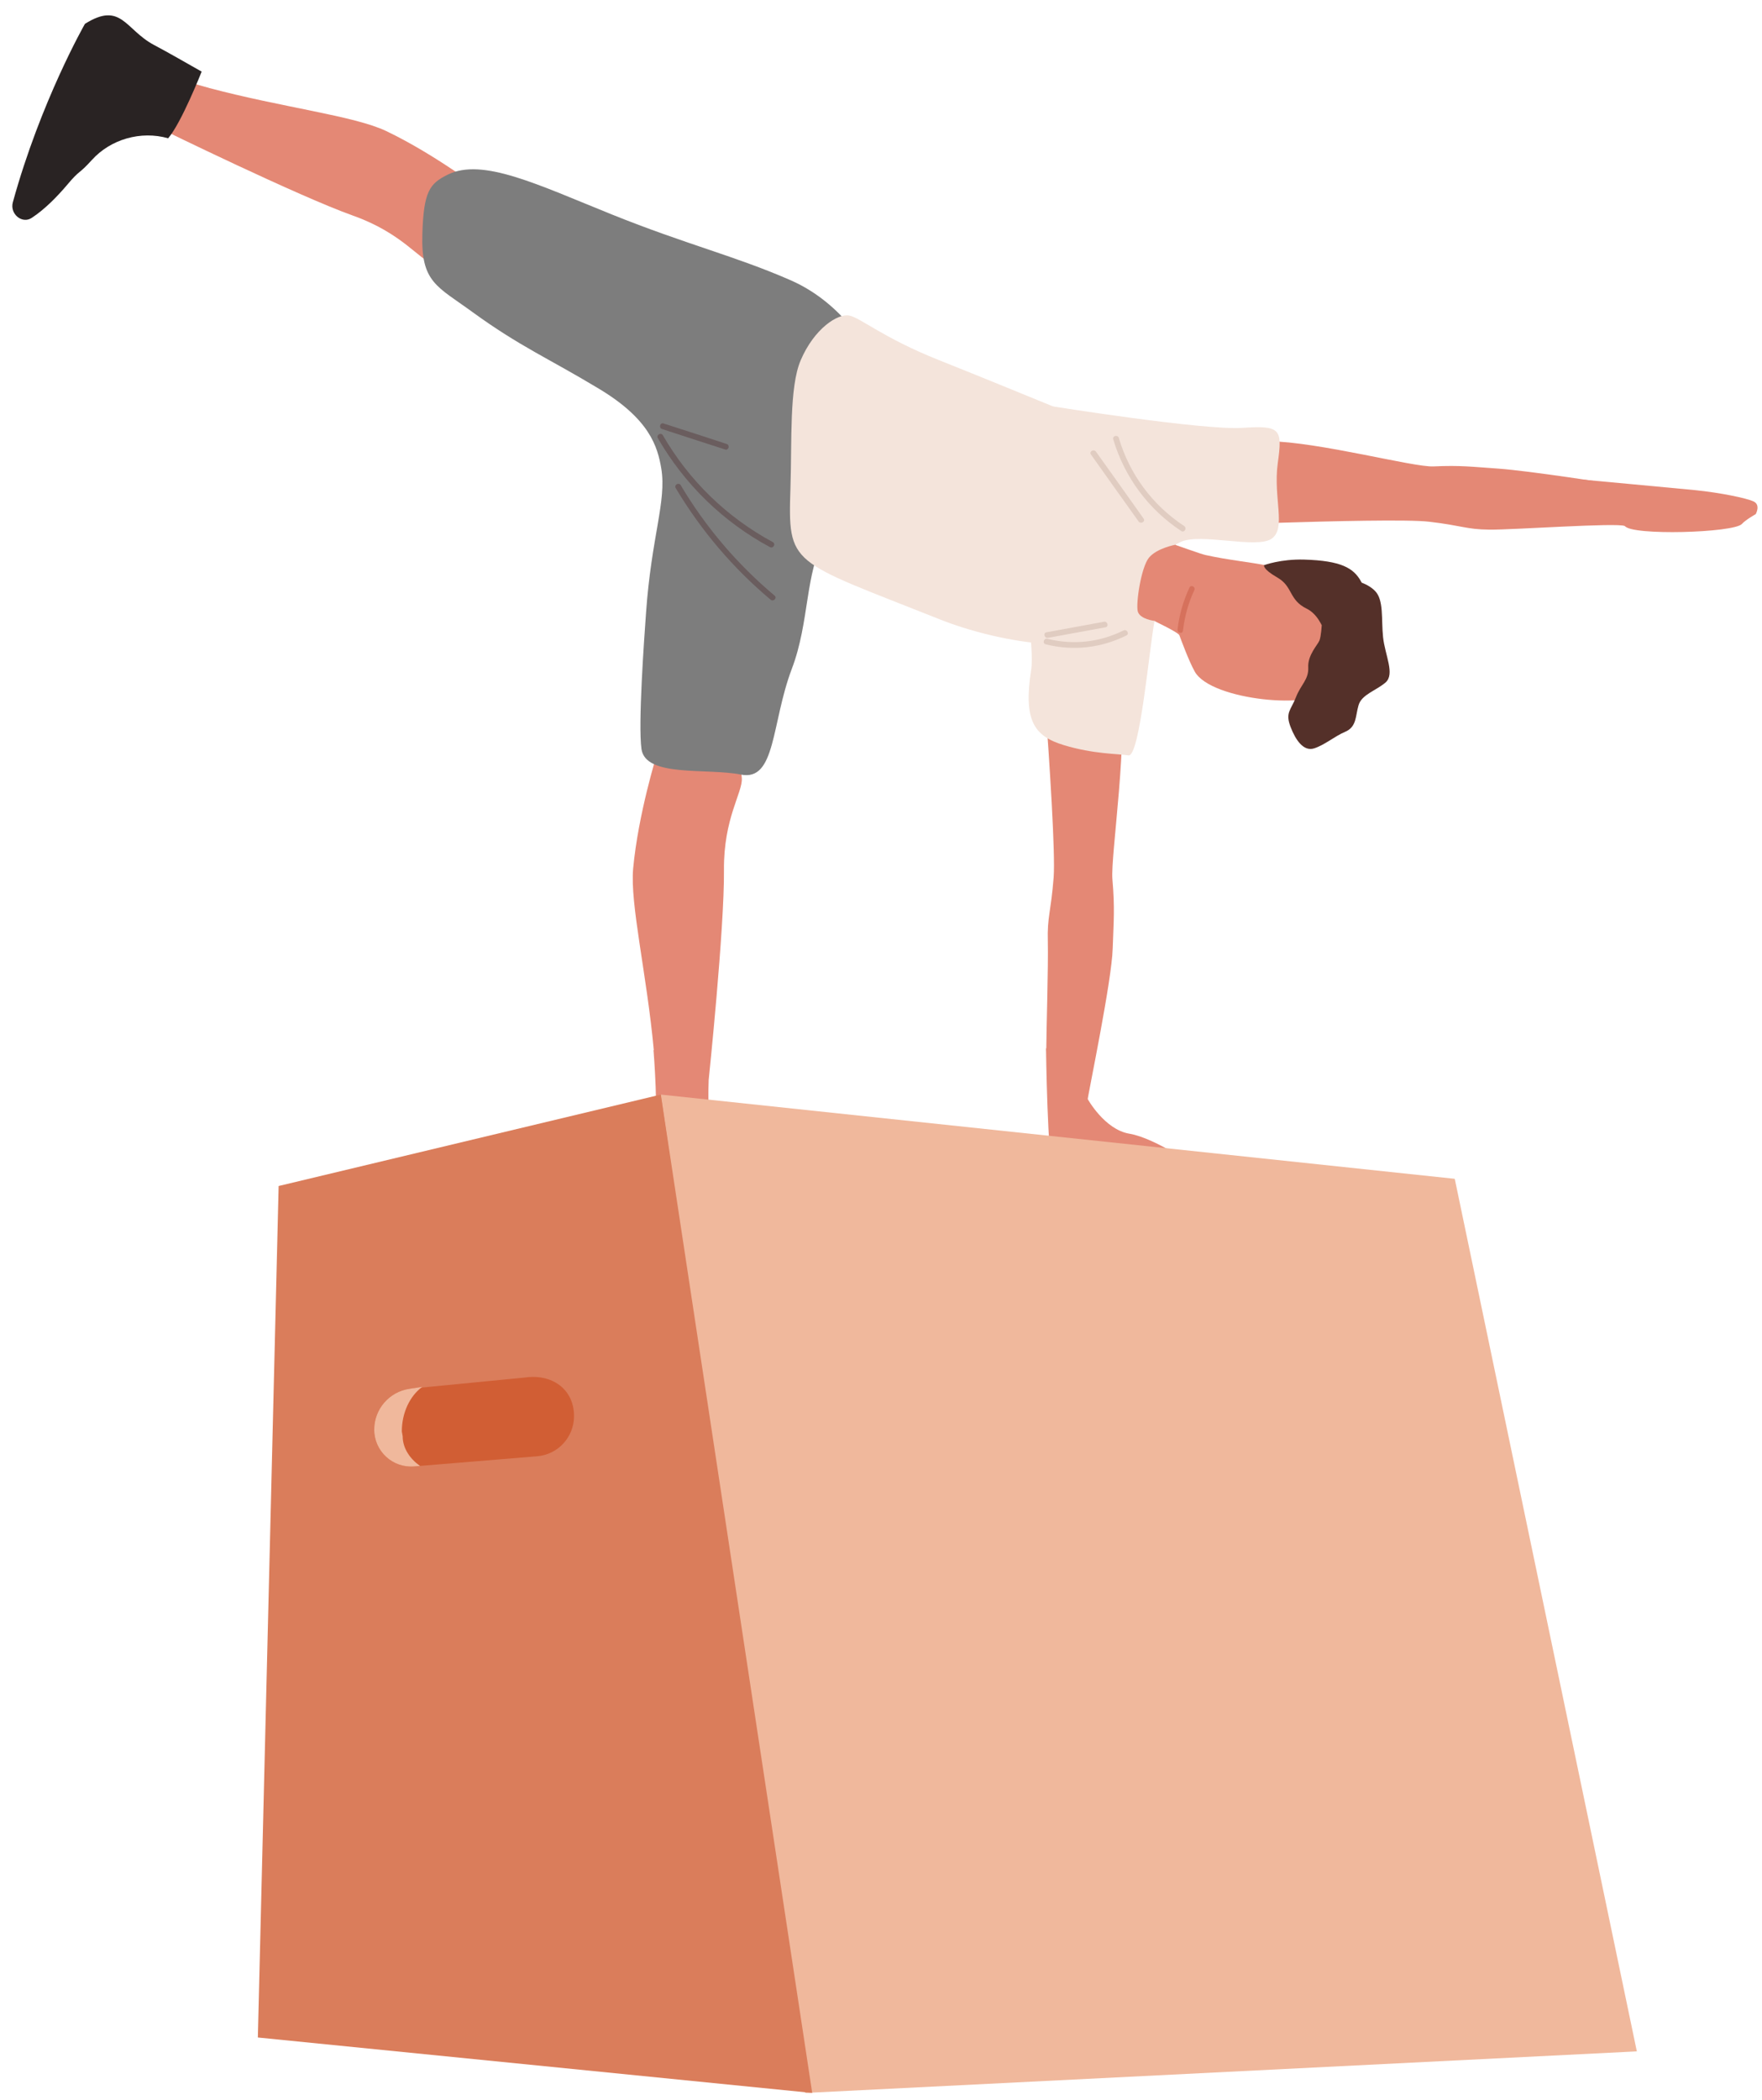 <svg width="115" height="137" viewBox="0 0 115 137" fill="none" xmlns="http://www.w3.org/2000/svg">
<g clip-path="url(#clip0_478_4492)">
<path d="M67.394 43.152C67.394 43.152 68.054 43.713 68.153 45.025C68.171 45.323 68.199 45.64 68.226 45.984C68.497 49.728 68.886 55.671 68.769 57.227C68.588 59.534 68.343 59.778 68.388 61.406C68.425 63.025 68.289 67.367 68.289 68.371C68.325 69.809 70.704 73.482 70.912 72.143C70.912 72.143 70.912 72.143 70.912 72.134C71.102 70.922 72.558 63.993 72.622 61.876C72.685 60.04 72.766 59.253 72.604 57.363C72.468 55.816 73.725 47.91 73.056 44.274C72.984 43.885 67.394 43.152 67.394 43.152Z" fill="#E48875"/>
<path d="M70.984 71.683C70.984 71.683 72.088 73.682 73.707 73.953C75.416 74.234 78.284 76.224 78.808 76.631C79.252 76.975 78.899 77.237 78.899 77.237C78.899 77.237 78.609 77.409 78.329 77.68C77.741 78.259 73.282 76.486 73.879 76.676C74.485 76.866 75.48 77.734 73.843 77.644C72.214 77.562 69.139 77.192 68.75 76.477C68.361 75.762 68.27 68.363 68.27 68.363L70.975 71.683H70.984Z" fill="#E48875"/>
<path d="M74.512 75.383C75.778 75.827 77.044 76.27 78.311 76.713C78.528 76.785 78.401 77.129 78.184 77.048C76.918 76.605 75.651 76.161 74.385 75.718C74.168 75.646 74.295 75.302 74.512 75.383Z" fill="#D6715C"/>
<path d="M30.949 16.151C30.614 16.495 29.909 17.716 28.262 17.218C27.367 16.947 26.236 15.201 23.052 14.071C19.47 12.795 10.56 8.435 10.56 8.435C10.56 8.435 12.026 5.306 13.582 5.722C18.43 7.015 23.098 7.549 25.196 8.544C28.425 10.082 31.609 12.533 31.609 12.533L30.949 16.151Z" fill="#E48875"/>
<path d="M10.552 8.437C10.552 8.437 9.44 7.975 9.06 7.894C8.689 7.803 3.244 11.784 3.054 11.946C2.864 12.109 2.321 13.041 1.76 13.493C1.199 13.945 0.991 13.611 1 13.213C1.009 12.815 1.697 11.313 1.697 11.313C1.697 11.313 3.424 8.229 3.75 6.989C4.076 5.75 4.338 4.212 5.062 3.489C5.794 2.765 7.395 3.118 8.318 3.814C9.241 4.511 13.582 5.723 13.582 5.723L13.854 7.496L10.561 8.428L10.552 8.437Z" fill="#E48875"/>
<path d="M85.24 45.594C85.24 45.594 86.208 45.892 87.158 45.431C88.108 44.97 89.302 43.55 89.519 42.193C89.727 40.836 89.329 39.316 89.329 39.316L86.715 41.126L85.249 45.594H85.24Z" fill="#FCC36F"/>
<path d="M78.691 36.208C81.703 36.877 84.064 36.651 86.352 38.496C87.745 39.627 87.781 41.463 86.452 44.991C85.954 46.303 79.035 45.724 77.976 43.806C77.578 43.092 77.09 41.744 76.972 41.436C76.846 41.102 71.853 38.894 71.853 38.894C71.853 38.894 73.761 35.086 73.834 34.77C73.915 34.444 78.022 36.063 78.691 36.208Z" fill="#E48875"/>
<path d="M86.081 45.343C86.081 45.343 85.611 43.922 85.981 42.493C86.352 41.064 86.759 38.884 86.759 38.884C86.759 38.884 86.506 37.473 87.655 37.799C87.935 37.88 90.124 38.305 89.229 42.014C88.677 44.275 87.573 44.954 87.022 45.27C86.47 45.587 86.09 45.352 86.09 45.352L86.081 45.343Z" fill="#FCC36F"/>
<path d="M86.805 42.691C86.805 42.691 86.579 40.339 85.285 39.706C84.1 39.127 84.399 38.267 83.377 37.679C82.355 37.092 82.508 36.865 82.508 36.865C82.508 36.865 83.585 36.458 85.131 36.504C87.528 36.576 88.343 37.055 88.822 37.915C89.301 38.774 89.347 39.543 89.365 39.624C89.383 39.706 88.144 42.075 88.044 42.075C87.945 42.075 86.805 42.691 86.805 42.691Z" fill="#543029"/>
<path d="M76.855 41.066C76.828 41.292 77.181 41.382 77.208 41.147C77.316 40.224 77.552 39.347 77.95 38.497C78.049 38.289 77.732 38.117 77.633 38.325C77.226 39.202 76.963 40.107 76.855 41.066Z" fill="#D6715C"/>
<path d="M88.234 37.844C88.234 37.844 89.148 37.952 89.736 38.54C90.333 39.137 90.143 40.395 90.269 41.571C90.396 42.746 91.056 43.968 90.432 44.519C89.799 45.062 88.876 45.297 88.668 46.003C88.46 46.699 88.56 47.414 87.791 47.739C87.103 48.029 86.47 48.59 85.774 48.816C85.077 49.042 84.562 48.273 84.236 47.432C83.865 46.482 84.254 46.328 84.58 45.487C84.905 44.646 85.421 44.338 85.385 43.533C85.34 42.728 86.009 42.059 86.117 41.779C86.226 41.498 86.262 40.811 86.262 40.811C86.262 40.811 88.397 41.001 88.288 40.657C88.18 40.322 88.234 37.862 88.234 37.862V37.844Z" fill="#543029"/>
<path d="M46.49 48.609C46.924 48.808 48.317 49.044 48.416 50.771C48.471 51.712 47.222 53.367 47.25 56.75C47.286 60.549 46.255 70.427 46.255 70.427C46.255 70.427 42.817 70.128 42.673 68.518C42.211 63.516 41.108 58.957 41.325 56.642C41.66 53.078 42.863 49.243 42.863 49.243L46.49 48.618V48.609Z" fill="#E48875"/>
<path d="M56.756 23.119C56.756 23.119 55.173 19.845 51.6 18.28C48.027 16.715 44.797 15.947 39.94 13.993C35.083 12.039 31.483 10.266 29.212 11.397C28.045 11.976 27.647 12.482 27.566 15.268C27.466 18.425 28.525 18.669 30.831 20.352C33.925 22.604 35.815 23.382 39.099 25.363C42.391 27.344 42.916 29.117 43.16 30.564C43.513 32.708 42.518 34.978 42.165 39.971C42.039 41.717 41.641 47.235 41.867 48.863C42.138 50.726 46.109 50.084 48.352 50.527C50.65 50.989 50.333 47.18 51.681 43.626C52.848 40.559 52.522 37.411 53.852 35.023C55.173 32.635 56.774 23.119 56.774 23.119H56.756Z" fill="#7D7D7D"/>
<path d="M75.543 37.246C75.543 37.246 75.58 39.345 75.344 40.566C75.019 42.221 74.395 49.385 73.653 49.277C72.911 49.159 71.374 49.195 69.438 48.608C67.502 48.02 66.778 47.034 67.303 43.669C67.52 42.258 66.769 37.925 66.778 37.509C66.796 37.093 72.423 35.935 72.604 35.926C72.785 35.926 75.552 37.246 75.552 37.246H75.543Z" fill="#F4E4DB"/>
<path d="M74.557 28.797C74.069 28.761 67.004 25.767 61.251 23.479C57.624 22.032 56.168 20.729 55.426 20.584C54.684 20.439 53.147 21.425 52.26 23.497C51.509 25.243 51.69 28.779 51.591 31.8C51.428 36.956 51.51 36.495 61.315 40.394C65.258 41.968 70.948 42.736 72.269 41.199C73.589 39.652 75.95 38.521 76.384 33.465C76.565 31.321 74.566 28.788 74.566 28.788L74.557 28.797Z" fill="#F4E4DB"/>
<path d="M46.254 70.416C46.254 70.416 46.209 71.619 46.254 71.999C46.3 72.379 51.908 76.115 52.125 76.242C52.342 76.368 53.4 76.549 54.024 76.929C54.648 77.3 54.395 77.617 54.024 77.743C53.654 77.87 51.998 77.743 51.998 77.743C51.998 77.743 48.507 77.182 47.231 77.309C45.956 77.436 44.427 77.716 43.486 77.282C42.555 76.848 42.338 75.219 42.672 74.116C43.016 73.012 42.654 68.517 42.654 68.517L44.228 67.648L46.236 70.425L46.254 70.416Z" fill="#E48875"/>
<path d="M44.672 73.327C44.762 73.11 45.124 73.2 45.034 73.427C44.862 73.852 44.862 74.277 45.016 74.702C45.097 74.928 44.735 75.028 44.654 74.801C44.473 74.322 44.482 73.797 44.672 73.327Z" fill="#D6715C"/>
<path d="M106.045 34.315C105.61 34.079 98.745 34.568 97.207 34.55C95.669 34.532 95.452 34.288 93.281 34.034C91.916 33.871 86.85 33.998 83.313 34.107C81.251 34.17 79.713 34.233 79.713 34.233C79.713 34.233 75.353 34.378 73.553 31.655C71.5 28.535 80.672 28.752 82.771 28.779C86.09 28.824 92.25 30.488 93.553 30.425C95.344 30.344 96.076 30.452 97.804 30.57C99.794 30.715 105.068 31.52 106.198 31.737C106.198 31.737 106.198 31.737 106.207 31.737C107.456 31.99 106.723 34.658 106.045 34.306V34.315Z" fill="#E48875"/>
<path d="M103.06 31.267C103.06 31.267 109.084 31.819 110.622 31.972C112.241 32.135 113.986 32.488 114.457 32.714C114.927 32.94 114.592 33.537 114.592 33.537C114.592 33.537 113.932 33.908 113.688 34.179C113.163 34.758 106.452 34.957 106.045 34.306C105.638 33.655 104.896 33.763 104.896 33.763L103.06 31.258V31.267Z" fill="#E48875"/>
<path d="M68.696 26.508C68.696 26.508 78.573 28.082 81.079 27.91C83.584 27.747 83.711 27.964 83.394 30.226C83.087 32.487 83.973 34.477 82.987 35.146C82.001 35.816 78.365 34.748 77.053 35.354C75.742 35.96 75.534 37.254 75.534 37.254L70.306 33.69L68.686 26.517L68.696 26.508Z" fill="#F4E4DB"/>
<path d="M76.719 35.535C76.719 35.535 75.507 35.752 74.991 36.376C74.476 37.001 74.123 39.37 74.259 39.886C74.403 40.402 75.353 40.501 75.353 40.501L76.393 38.656L76.728 35.535H76.719Z" fill="#E48875"/>
<path d="M43.261 28.391C44.97 31.349 47.44 33.746 50.443 35.365C50.651 35.483 50.47 35.799 50.253 35.691C47.195 34.044 44.672 31.593 42.935 28.581C42.817 28.373 43.134 28.183 43.261 28.391Z" fill="#6A5D5E"/>
<path d="M44.427 31.649C46.055 34.389 48.117 36.805 50.559 38.858C50.74 39.012 50.478 39.274 50.297 39.12C47.828 37.049 45.747 34.597 44.101 31.839C43.974 31.631 44.3 31.441 44.427 31.649Z" fill="#6A5D5E"/>
<path d="M43.305 27.623C44.68 28.066 46.055 28.509 47.43 28.962C47.656 29.034 47.557 29.396 47.331 29.323C45.956 28.88 44.581 28.437 43.206 27.985C42.98 27.912 43.079 27.55 43.305 27.623Z" fill="#6A5D5E"/>
<path d="M73.02 28.564C73.725 30.943 75.218 32.951 77.289 34.317C77.488 34.453 77.298 34.769 77.099 34.642C74.946 33.222 73.4 31.133 72.658 28.663C72.586 28.428 72.947 28.338 73.02 28.564Z" fill="#E0CCC1"/>
<path d="M71.528 29.459C72.568 30.916 73.608 32.372 74.639 33.828C74.775 34.027 74.458 34.208 74.314 34.018C73.273 32.562 72.233 31.105 71.202 29.649C71.066 29.45 71.383 29.269 71.528 29.459Z" fill="#E0CCC1"/>
<path d="M68.352 41.67C70.052 42.086 71.753 41.905 73.327 41.127C73.544 41.019 73.734 41.344 73.517 41.453C71.853 42.276 70.052 42.475 68.252 42.032C68.017 41.978 68.117 41.616 68.352 41.67Z" fill="#E0CCC1"/>
<path d="M68.298 41.246C69.547 41.02 70.795 40.785 72.052 40.559C72.287 40.513 72.387 40.875 72.152 40.92C70.903 41.147 69.655 41.382 68.398 41.608C68.163 41.653 68.063 41.291 68.298 41.246Z" fill="#E0CCC1"/>
</g>
<g clip-path="url(#clip1_478_4492)">
<path d="M52.559 136.529L106.831 133.816L94.947 76.897L43.128 71.402L52.559 136.529Z" fill="#F0B89C"/>
<path d="M18.186 77.366L43.128 71.402L53.011 136.529L16.829 132.911L18.186 77.366Z" fill="#DA7D5B"/>
<path d="M35.057 94.996L27.03 95.657C25.628 95.772 24.425 94.663 24.425 93.254C24.425 91.921 25.401 90.789 26.719 90.594L34.248 89.861C36.007 89.601 37.465 90.6 37.465 92.38C37.465 93.746 36.418 94.885 35.057 94.996Z" fill="#D15E34"/>
<path d="M26.283 93.698L26.226 93.377C26.226 92.154 26.751 91.065 27.553 90.473L26.718 90.596C25.4 90.791 24.424 91.924 24.424 93.256C24.424 94.665 25.627 95.774 27.029 95.659L27.415 95.627C26.777 95.179 26.282 94.488 26.282 93.698L26.283 93.698Z" fill="#F0B89C"/>
</g>
<g clip-path="url(#clip2_478_4492)">
<path d="M10.968 9.018C9.195 8.516 7.224 9.077 5.996 10.436C5.091 11.435 5.255 11.02 4.389 12.051C3.804 12.741 2.973 13.623 2.072 14.212C1.447 14.63 0.63 13.961 0.837 13.198C2.647 6.617 5.544 1.555 5.544 1.555C7.917 0.066 8.173 1.936 10.049 2.932C11.061 3.467 12.12 4.085 13.161 4.671C13.161 4.671 11.833 8.037 10.968 9.028L10.968 9.018Z" fill="#292323"/>
</g>
<defs>
<clipPath id="clip0_478_4492">
<rect width="113.71" height="74.715" fill="white" transform="translate(1 3.082)"/>
</clipPath>
<clipPath id="clip1_478_4492">
<rect width="90.454" height="65.127" fill="white" transform="translate(16.377 71.402)"/>
</clipPath>
<clipPath id="clip2_478_4492">
<rect width="12.05" height="13.53" fill="white" transform="translate(1.238 0.793) rotate(1.991)"/>
</clipPath>
</defs>
</svg>
